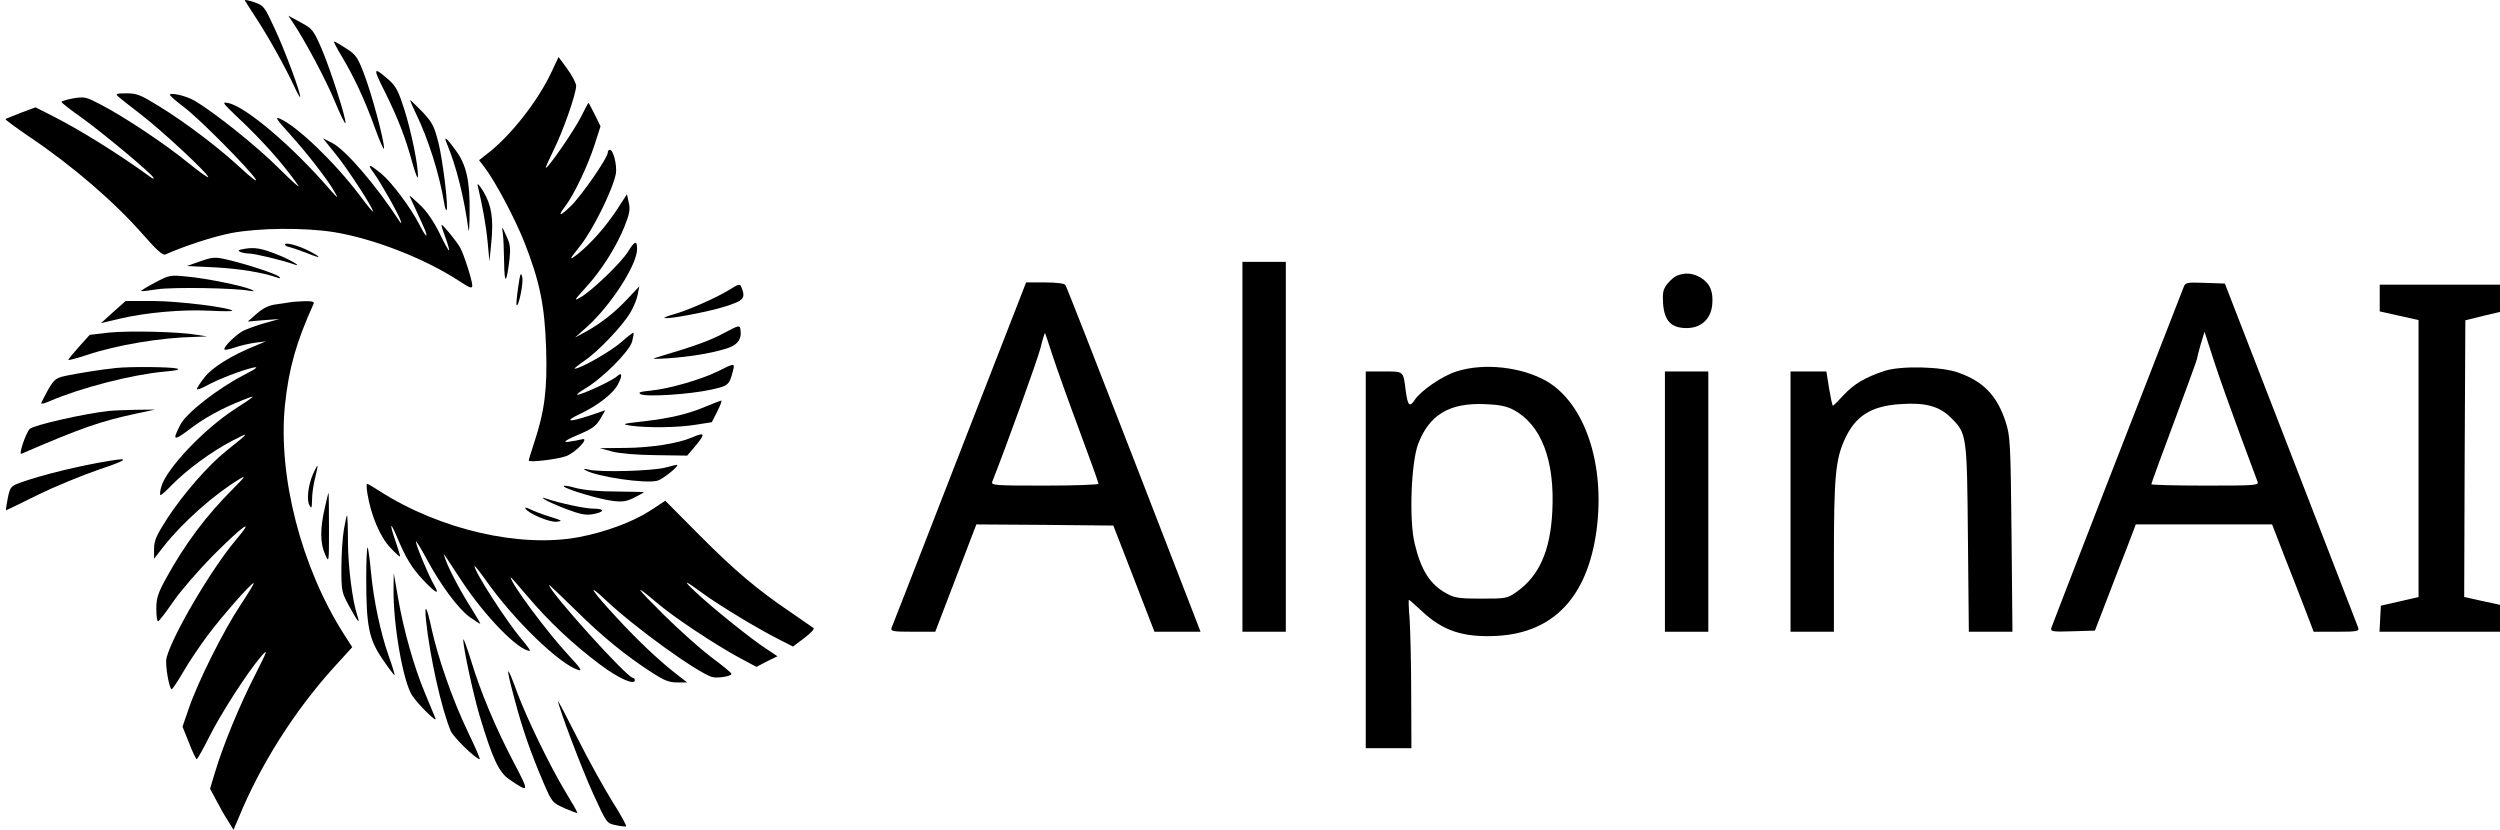 <?xml version="1.0" encoding="UTF-8"?>
<svg id="Black" xmlns="http://www.w3.org/2000/svg" viewBox="0 0 451.906 150">
  <defs>
    <style>
      .cls-1 {
        fill: #010001;
      }
    </style>
  </defs>
  <g id="_224814" data-name="224814">
    <g>
      <g id="_707046" data-name="707046">
        <g>
          <path class="cls-1" d="M224.586,80.763v33.429h7.841V47.333h-7.841v33.429Z"/>
          <path class="cls-1" d="M303.184,49.81c-.495.165-1.279.867-1.816,1.527-.743.991-.867,1.527-.743,3.591.248,3.095,1.486,4.375,4.251,4.375,2.559,0,4.333-1.568,4.622-4.127.248-2.435-.371-3.921-2.022-4.953-1.444-.867-2.848-.991-4.292-.413Z"/>
          <path class="cls-1" d="M173.476,81.878c-6.603,17.004-12.134,31.201-12.299,31.572-.248.66.124.743,3.797.743h4.086l3.714-9.699,3.714-9.699,12.381.083,12.381.124,3.714,9.575,3.714,9.616h8.337l-12.051-31.118c-6.645-17.127-12.216-31.366-12.381-31.572-.124-.248-1.692-.454-3.673-.454h-3.425l-12.01,30.829ZM190.274,64.297c.702,2.146,2.848,8.172,4.787,13.372,1.94,5.2,3.508,9.575,3.508,9.781,0,.165-4.375.33-9.74.33-9.121,0-9.74-.041-9.451-.743,2.435-6.149,8.172-21.997,8.708-24.143.371-1.527.743-2.724.825-2.683.041.083.66,1.898,1.362,4.086Z"/>
          <path class="cls-1" d="M394.699,51.957c-7.14,18.242-23.731,60.998-23.896,61.535-.165.66.124.743,3.838.619l4.045-.124,2.146-5.572c1.156-3.054,2.848-7.387,3.714-9.616l1.527-4.003h24.639l2.105,5.448c1.197,3.013,2.889,7.387,3.797,9.74l1.61,4.21h4.127c3.756,0,4.127-.083,3.921-.743-.124-.371-5.613-14.527-12.175-31.448l-11.927-30.747-3.549-.124c-3.384-.124-3.591-.083-3.921.825ZM404.893,78.494c1.61,4.292,3.013,8.172,3.178,8.543.289.702-.33.743-9.451.743-5.365,0-9.74-.124-9.74-.248,0-.165,1.857-5.241,4.127-11.308,2.27-6.108,4.127-11.184,4.127-11.349s.289-1.321.66-2.6l.702-2.311,1.733,5.365c.949,2.93,3.054,8.832,4.664,13.165Z"/>
          <path class="cls-1" d="M430.166,53.896v2.394l3.508.784,3.508.784v50.062l-3.384.784-3.425.784-.124,2.352-.124,2.352h22.74v-2.27c0-1.486-.165-2.352-.495-2.476-.289-.083-1.981-.454-3.756-.825l-3.178-.702.083-25.01.124-25.01,3.508-.867,3.508-.825.124-2.394.124-2.352h-22.74v2.435Z"/>
          <path class="cls-1" d="M263.262,67.148c-2.518.784-6.438,3.467-7.553,5.159-.908,1.403-1.238,1.032-1.61-1.692-.454-3.591-.289-3.467-3.962-3.467h-3.26v68.097h8.254l-.041-10.029c0-5.489-.165-11.515-.289-13.413-.165-1.857-.206-3.384-.124-3.384s1.114.908,2.311,2.022c3.797,3.591,7.511,4.829,13.661,4.499,10.235-.578,16.343-7.099,17.953-19.15,1.568-11.845-2.105-22.823-8.997-26.867-4.499-2.6-11.391-3.384-16.343-1.775ZM273.497,74.04c5.118,2.683,7.594,9.162,7.099,18.489-.371,7.099-2.394,11.597-6.438,14.445-1.692,1.197-1.898,1.238-6.356,1.238-3.962,0-4.87-.124-6.273-.908-3.013-1.61-4.664-4.21-5.819-9.08-1.032-4.333-.619-14.734.66-18.035,2.022-5.241,5.654-7.387,11.969-7.14,2.559.083,3.962.371,5.159.991Z"/>
          <path class="cls-1" d="M340.581,67.065c-3.549,1.197-5.448,2.352-7.346,4.375-.949,1.032-1.816,1.898-1.898,1.898-.124,0-.413-1.403-.702-3.095l-.495-3.095h-6.48v47.049h7.841v-13.33c0-14.569.289-17.788,1.94-21.42,1.898-4.21,4.746-6.067,10.07-6.397,4.499-.33,7.099.371,9.203,2.518,2.806,2.806,2.848,2.972,3.013,21.791l.165,16.839h7.883l-.165-17.623c-.165-16.715-.248-17.788-1.073-20.347-1.568-4.746-4.003-7.264-8.543-8.873-3.095-1.114-10.442-1.279-13.413-.289Z"/>
          <path class="cls-1" d="M300.956,90.673v23.524h7.841v-47.049h-7.841v23.524Z"/>
        </g>
      </g>
      <g id="_800106" data-name="800106">
        <g>
          <path class="cls-1" d="M44.25.064c.082.163.979,1.55,1.999,3.141,2.122,3.182,5.385,9.057,6.895,12.321.53,1.183,1.02,2.081,1.102,1.999.286-.245-2.774-8.527-4.651-12.484-1.795-3.876-1.918-4.039-3.672-4.651-.979-.326-1.754-.49-1.673-.326"/>
          <path class="cls-1" d="M52.94,4.062c2.285,3.427,6.038,10.485,7.589,14.279.979,2.366,1.836,4.121,1.918,3.917.204-.612-2.652-9.547-4.284-13.382-1.51-3.468-1.673-3.672-3.794-4.814l-2.244-1.224.816,1.224Z"/>
          <path class="cls-1" d="M61.794,10.223c2.162,3.59,4.161,7.833,6.079,13.178.857,2.366,1.55,3.876,1.55,3.427.041-1.428-2.244-9.914-3.631-13.504-1.142-2.978-1.469-3.468-3.223-4.569-1.061-.694-2.04-1.265-2.203-1.265-.122,0,.53,1.224,1.428,2.734"/>
          <path class="cls-1" d="M99.737,12.916c-2.489,5.385-7.589,11.832-11.832,15.014l-1.306,1.02,1.061,1.387c1.999,2.693,5.426,9.18,7.099,13.382,2.815,7.14,3.713,11.546,3.957,19.257.245,7.385-.286,11.424-2.162,17.054-.53,1.632-.979,3.06-.979,3.223,0,.367,4.896-.163,6.691-.775,1.714-.571,4.488-3.509,2.897-3.06-.449.122-1.55.326-2.448.449q-1.836.245,2.693-1.673c1.714-.734,2.489-1.387,3.141-2.53l.857-1.51-2.734.938c-3.917,1.306-4.814,1.142-1.714-.326,3.101-1.469,5.875-3.631,6.732-5.263.857-1.632.775-2.326-.122-1.51-.775.734-5.426,2.937-7.017,3.345-.571.122,0-.367,1.224-1.102,3.182-1.877,7.997-6.732,8.486-8.486.204-.775.326-1.51.245-1.591s-1.102.694-2.285,1.754c-1.877,1.632-7.303,4.733-8.323,4.733-.204,0,.571-.612,1.673-1.387,2.53-1.673,7.017-6.405,8.405-8.812.612-1.02,1.183-2.489,1.306-3.264l.286-1.428-1.958,2.081c-2.285,2.489-4.855,4.529-7.629,6.079l-2.04,1.102,2.326-2.081c4.243-3.876,8.894-11.097,8.894-13.912,0-1.632-.408-1.51-1.632.449-1.183,1.958-6.569,7.14-8.608,8.282-1.265.734-1.142.53.898-1.714,2.815-3.019,5.63-7.466,7.099-11.179.898-2.244,1.02-3.06.734-4.243l-.326-1.51-1.714,2.652c-2.081,3.182-4.855,6.324-7.181,8.16-1.673,1.306-1.591,1.061.408-1.428,2.326-2.897,5.916-10.159,6.487-13.096.245-1.469-.449-4.325-1.102-4.325-.204,0-.367.245-.367.53,0,.938-4.733,7.752-6.691,9.669-2.04,1.958-2.448,1.918-.898-.122,1.55-2.081,3.957-7.14,5.181-10.893l1.102-3.427-1.02-2.081c-.571-1.102-1.061-2.081-1.142-2.162-.041-.041-.653,1.102-1.387,2.57-1.183,2.366-5.875,9.18-6.324,9.18-.122,0,.53-1.428,1.387-3.182,1.714-3.427,4.08-10.2,4.08-11.628,0-.49-.734-1.877-1.591-3.06l-1.591-2.162-1.224,2.611Z"/>
          <path class="cls-1" d="M69.505,16.465c2.407,4.855,3.753,8.282,5.059,13.056.53,1.918.979,2.978.979,2.407.082-1.958-1.183-8.078-2.448-12.117-1.02-3.223-1.51-4.202-2.734-5.304-2.937-2.57-3.019-2.326-.857,1.958"/>
          <path class="cls-1" d="M21.32,17.404c.326.326,2.203,1.754,4.121,3.264,3.753,2.856,12.199,10.73,12.199,11.342,0,.204-1.591-.938-3.509-2.489-4.08-3.345-11.26-8.16-15.667-10.485-2.937-1.55-3.141-1.591-5.181-1.265-1.183.204-2.162.53-2.162.653,0,.163,1.673,1.469,3.713,2.897,3.631,2.611,12.28,9.792,12.892,10.771.163.286-.082.245-.571-.122-5.712-4.161-12.933-8.649-17.992-11.179l-2.734-1.387-2.652.979c-1.428.571-2.693,1.061-2.774,1.142-.082.122,1.795,1.469,4.161,3.101,7.915,5.304,15.585,11.913,20.848,17.951,2.326,2.652,3.427,3.631,3.876,3.427,3.672-1.632,8.649-3.223,11.913-3.876,4.977-.938,13.219-1.02,18.604-.163,7.14,1.183,16.197,4.692,22.439,8.731,2.122,1.387,2.53,1.55,2.53.898,0-.816-1.469-5.508-2.162-6.773-.571-1.102-3.223-4.325-3.386-4.161-.082.082.245,1.102.694,2.285.449,1.224.734,2.244.653,2.326s-.857-1.306-1.714-3.101c-1.02-2.081-2.285-3.957-3.59-5.181-1.102-1.061-1.958-1.795-1.836-1.55.082.204.694,1.51,1.306,2.856.653,1.346,1.306,2.856,1.51,3.345.612,1.632,0,1.02-1.02-1.02-1.632-3.141-4.977-7.629-6.895-9.22-2.244-1.836-2.652-1.877-1.387-.163,1.183,1.591,4.529,7.507,4.896,8.69q.245.775-.245.041c-4.161-6.405-9.751-12.933-12.199-14.157l-1.632-.816,2.244,2.774c2.285,2.815,6.813,9.792,6.813,10.444,0,.204-1.061-1.102-2.366-2.856-4.488-5.957-11.342-12.566-14.483-13.912-.938-.408-.571.163,1.795,2.774,3.223,3.549,7.058,8.527,8.241,10.689.612,1.061.408.938-1.02-.694-6.65-7.711-15.136-14.932-18.319-15.585-1.183-.245-1.102-.082,1.51,2.407,4.692,4.406,8.364,8.527,11.097,12.444.53.734-1.061-.653-3.468-3.06-3.998-3.998-11.668-10.118-15.218-12.199-1.51-.898-4.488-1.591-4.488-1.061.041.163,1.142,1.142,2.489,2.162,2.693,1.958,12.24,11.628,13.056,13.137.286.53-.938-.408-2.693-2.04-3.957-3.672-9.832-8.16-14.81-11.22-3.305-2.04-3.998-2.326-5.875-2.326-1.795,0-2.04.082-1.55.53"/>
          <path class="cls-1" d="M75.135,20.423c2.244,4.569,4.284,11.016,5.141,16.197.122.857.326,1.469.449,1.346.367-.367-.653-8.853-1.469-12.158-.775-3.019-1.102-3.672-2.897-5.589-1.142-1.142-2.122-2.122-2.203-2.122s.367,1.061.979,2.326"/>
          <path class="cls-1" d="M80.684,25.727c1.795,4.243,3.223,9.996,3.998,15.83.082.653.204-.694.204-3.06.082-5.753-.571-8.731-2.53-11.342-1.55-2.162-2.203-2.693-1.673-1.428"/>
          <path class="cls-1" d="M86.355,33.601c.857,3.549,1.51,7.181,1.795,10.2l.326,3.468.326-3.345c.449-4.406.041-6.854-1.428-9.302-.775-1.265-1.142-1.632-1.02-1.02"/>
          <path class="cls-1" d="M90.884,42.128c.122.734.204,3.141.245,5.304.041,4.161.449,3.876.979-.653.204-1.918.122-2.693-.612-4.202-.775-1.754-.816-1.754-.612-.449"/>
          <path class="cls-1" d="M51.512,44.209c0,.163.408.408.938.49.49.122,1.877.612,3.06,1.061,2.57,1.061,2.774.857.408-.367-1.958-1.02-4.406-1.673-4.406-1.183"/>
          <path class="cls-1" d="M44.168,44.984c-1.142.204-1.265.326-.694.571.408.163,1.183.286,1.673.286.898,0,6.12,1.265,7.793,1.877,1.999.734-.204-.653-2.53-1.591-3.101-1.265-4.365-1.469-6.242-1.142"/>
          <path class="cls-1" d="M36.212,47.228l-2.448.857,5.1.245c4.488.245,8.69.938,11.22,1.836.571.204.694.163.408-.122-.49-.53-6.038-2.326-9.384-3.101-2.244-.53-2.652-.49-4.896.286"/>
          <path class="cls-1" d="M93.658,51.961c-.245,1.673-.367,3.141-.286,3.182.367.449,1.306-4.121,1.02-5.1-.245-.938-.367-.612-.734,1.918"/>
          <path class="cls-1" d="M28.053,51.063c-1.469.775-2.611,1.469-2.53,1.55s1.387-.082,2.937-.326c2.734-.408,14.035-.245,16.727.286q1.183.204.204-.245c-1.632-.694-7.997-1.999-11.505-2.326-3.101-.326-3.264-.286-5.834,1.061"/>
          <path class="cls-1" d="M131.724,52.451c-2.326,1.428-7.629,3.753-10.077,4.406-.938.245-1.591.53-1.55.612.367.326,7.793-1.061,10.893-2.04,3.509-1.102,3.835-1.51,3.019-3.549-.245-.612-.49-.571-2.285.571"/>
          <path class="cls-1" d="M20.464,56.408l-2.203,1.999,3.264-.775c4.855-1.142,11.301-1.714,16.279-1.469,2.407.122,4.325.122,4.202,0-.653-.612-9.588-1.714-14.198-1.754h-5.1l-2.244,1.999Z"/>
          <path class="cls-1" d="M52.328,54.654c-.326.041-1.428.245-2.448.367-1.306.163-2.326.694-3.468,1.673l-1.632,1.428,2.856-.245,2.856-.204-2.652.734c-1.469.408-3.182,1.061-3.876,1.387-1.387.734-3.713,3.06-3.386,3.386.122.122.938-.041,1.877-.367.898-.326,2.53-.694,3.631-.857l1.958-.245-2.04.857c-4.161,1.673-7.752,3.917-9.057,5.671-.734.938-1.346,1.877-1.346,2.081s.775-.082,1.754-.612c2.04-1.142,6.405-2.815,8.445-3.264,1.02-.204.571.163-1.795,1.387-4.773,2.489-10.363,6.854-11.424,8.976-1.469,2.856-1.224,2.978,1.591.857,2.815-2.162,5.997-3.876,9.71-5.345,2.57-1.02,2.53-.938-1.428,1.632-5.671,3.672-12.403,10.812-13.3,14.035-.245.816-.286,1.51-.122,1.51s1.102-.857,2.081-1.877c2.734-2.774,7.14-5.997,10.812-7.915,3.345-1.754,3.305-1.632-1.02,1.795-3.345,2.693-7.711,7.711-10.689,12.24-1.958,3.06-2.366,3.998-2.366,5.467v1.795l1.714-2.203c3.427-4.365,9.18-9.465,13.79-12.24,1.142-.694.898-.326-1.183,1.754-4.937,4.937-8.731,9.996-12.199,16.319-1.428,2.611-1.714,3.509-1.714,5.426,0,1.265.122,2.285.326,2.244.163,0,1.387-1.591,2.734-3.549,1.346-1.958,4.569-5.671,7.14-8.282,5.549-5.549,7.752-7.099,4.243-2.937-4.447,5.222-11.587,17.38-12.607,21.419-.286,1.142.49,5.63.938,5.63.163,0,1.102-1.428,2.122-3.182.979-1.714,2.978-4.651,4.365-6.528,2.693-3.59,7.874-9.465,8.323-9.465.163,0-.938,1.795-2.366,3.957-3.019,4.529-7.67,13.79-9.343,18.686l-1.142,3.305,1.183,2.938c.612,1.632,1.265,2.938,1.387,2.938s1.142-1.795,2.244-3.998c2.081-4.202,7.017-11.832,9.384-14.565,1.306-1.51,1.224-1.183-1.142,3.468-2.774,5.426-5.712,12.566-7.181,17.462l-.898,2.978,1.142,2.122c.612,1.183,1.55,2.856,2.122,3.713l.979,1.591.938-2.203c3.917-9.547,10.036-19.216,17.135-27.09l3.386-3.713-1.428-2.244c-7.793-12.158-12.036-28.722-10.73-41.533.694-6.569,1.999-11.301,5.181-18.319.163-.367-.326-.49-1.754-.449-1.102.041-2.285.122-2.611.204"/>
          <path class="cls-1" d="M130.867,60.203c-2.448,1.346-5.426,2.407-12.036,4.365-1.183.326-.816.367,1.836.204,3.957-.286,7.425-.816,10.322-1.673,2.285-.612,3.141-1.714,2.856-3.549-.122-.816-.286-.775-2.978.653"/>
          <path class="cls-1" d="M19.689,60.121l-3.468.408-1.918,2.122c-1.061,1.183-1.958,2.285-1.958,2.407s1.51-.286,3.386-.898c5.345-1.795,13.341-3.141,19.543-3.264l2.162-.082-1.836-.286c-3.182-.571-12.28-.775-15.911-.408"/>
          <path class="cls-1" d="M129.725,67.138c-3.101,1.51-8.772,3.141-12.076,3.468-1.958.204-2.407.326-1.836.653.938.53,8.772.041,12.688-.816,3.182-.694,3.345-.816,4.039-3.59.286-1.224.163-1.224-2.815.286"/>
          <path class="cls-1" d="M20.912,66.526c-2.448.245-6.813.938-8.935,1.387-1.877.408-2.162.612-3.305,2.57-.653,1.224-1.224,2.285-1.224,2.448,0,.122.694-.041,1.51-.408,5.549-2.407,14.891-4.814,20.726-5.345,2.326-.204,2.978-.367,2.244-.571-1.061-.286-8.445-.367-11.016-.082"/>
          <path class="cls-1" d="M127.726,73.422c-3.345,1.428-6.487,2.162-11.342,2.734-3.917.449-4.121.49-2.448.775,2.938.449,8.772.367,11.872-.163l2.856-.449,1.02-1.999c.53-1.061.857-1.918.694-1.918-.204.041-1.346.49-2.652,1.02"/>
          <path class="cls-1" d="M19.688,74.278c-4.447.49-13.668,2.57-14.32,3.264-.694.694-2.04,4.692-1.51,4.488,10.771-4.651,14.279-5.875,20.726-7.262l3.468-.734-3.468.041c-1.918.041-4.121.122-4.896.204"/>
          <path class="cls-1" d="M125.033,79.093c-2.448,1.061-7.344,1.836-11.995,1.877l-4.61.041,2.244.612c1.346.367,4.447.612,7.874.653l5.671.082,1.387-1.632c1.999-2.366,1.877-2.693-.571-1.632"/>
          <path class="cls-1" d="M20.096,83.254c-5.508.857-12.77,2.652-16.564,4.039-1.591.612-1.714.775-2.122,2.734-.245,1.183-.367,2.162-.326,2.203,0,.041,2.57-1.183,5.671-2.734,3.06-1.51,8.119-3.59,11.22-4.651,4.896-1.632,5.589-2.162,2.122-1.591"/>
          <path class="cls-1" d="M120.259,84.519c-2.203.612-11.791.898-13.872.367-.816-.204-1.02-.163-.612.082,1.958,1.183,10.934,2.53,13.096,1.918.898-.245,3.876-2.611,3.549-2.856-.041-.041-1.02.163-2.162.49"/>
          <path class="cls-1" d="M56.572,85.702c-.898,2.081-1.183,4.733-.612,5.671.367.653.408.449.449-1.061,0-1.02.245-2.815.571-3.998.286-1.183.49-2.122.408-2.122s-.449.694-.816,1.51"/>
          <path class="cls-1" d="M66.404,89.17c.653,3.957,2.244,7.793,4.121,9.792.979,1.061,1.795,1.795,1.795,1.591,0-.163-.367-1.387-.816-2.693-1.102-3.182-1.02-3.794.163-1.02,1.673,4.039,2.774,5.834,4.855,8.037,2.326,2.448,3.06,2.774,1.918.816-.938-1.591-3.264-7.14-3.264-7.793,0-.245.857,1.102,1.877,3.019,2.53,4.733,5.753,9.098,7.833,10.608.938.653,1.795,1.224,1.918,1.224.082,0-.612-1.224-1.591-2.774-1.836-2.856-4.121-7.14-4.733-8.976-.326-.938-.326-.979.122-.326.245.408,1.55,2.326,2.815,4.284,4.202,6.405,10.322,12.688,12.362,12.688.163,0-.53-.979-1.55-2.162-2.734-3.264-8.445-12.117-8.445-13.137,0-.204.898.938,1.999,2.489,5.059,7.221,13.382,15.259,16.768,16.279.775.245.367-.367-1.795-2.693-3.876-4.161-10.444-13.015-10.444-14.075,0-.082,1.387,1.469,3.06,3.468,3.753,4.447,8.16,8.608,13.056,12.28,3.345,2.53,6.324,3.835,6.324,2.856,0-.245-.163-.408-.326-.408-1.061,0-15.177-15.667-15.177-16.809,0-.082,2.162,1.958,4.814,4.569,4.773,4.733,9.057,8.241,13.953,11.383,2.04,1.306,2.938,1.673,4.365,1.673h1.836l-2.203-1.714c-2.978-2.326-6.854-5.997-10.648-10.118-4.529-4.896-5.467-6.446-1.877-3.06,5.304,5.018,16.36,12.974,19.216,13.912.979.286,3.672-.163,3.509-.612-.082-.204-1.673-1.51-3.59-2.938s-5.753-4.855-8.568-7.629c-5.304-5.263-5.712-5.957-1.265-2.203,3.101,2.652,10.404,7.466,14.81,9.873l3.141,1.673,1.877-.979,1.918-.938-2.203-1.469c-2.734-1.795-9.628-7.344-12.566-10.118-2.53-2.366-2.122-2.285,1.428.326,2.774,2.04,9.914,6.365,13.668,8.241l2.489,1.265,2.04-1.55c1.102-.816,1.877-1.632,1.673-1.795-.163-.122-1.918-1.346-3.957-2.734-6.283-4.243-10.363-7.711-16.727-14.116l-6.12-6.161-2.611,1.714c-3.182,2.081-8.078,3.917-12.974,4.855-10.608,1.999-25.05-1.306-35.944-8.241-1.183-.775-2.244-1.387-2.366-1.387s-.122.775.041,1.714"/>
          <path class="cls-1" d="M101.9,87.905c.367.53,6.487,2.366,8.935,2.652,1.714.204,2.448.082,3.835-.612.938-.49,1.714-.898,1.714-.979,0-.041-2.244-.082-5.018-.122-3.141,0-5.834-.245-7.344-.653-1.265-.367-2.244-.49-2.122-.286"/>
          <path class="cls-1" d="M58.693,91.904c-.857,3.672-.816,6.365.082,8.323.694,1.591.694,1.55.694-4.773,0-3.509-.041-6.365-.082-6.365s-.367,1.265-.694,2.815"/>
          <path class="cls-1" d="M98.432,90.272c.326.245,2.04,1.02,3.835,1.714,2.489.938,3.549,1.183,4.773.979,2.244-.367,2.407-1.02.245-1.02-1.55,0-6.079-.979-8.649-1.836-.653-.245-.694-.204-.204.163"/>
          <path class="cls-1" d="M94.964,91.904c.53.938,4.365,2.53,5.63,2.407,1.183-.122,1.061-.204-1.142-.898-1.346-.408-2.978-1.02-3.59-1.346-.653-.326-1.061-.408-.898-.163"/>
          <path class="cls-1" d="M62.161,95.739c-.245,1.428-.449,4.529-.449,6.936,0,4.202.041,4.406,1.469,7.017,1.591,2.856,1.958,3.305,1.387,1.51-.857-2.53-1.673-8.976-1.673-13.341,0-2.57-.082-4.692-.163-4.692s-.326,1.142-.571,2.57"/>
          <path class="cls-1" d="M66.2,104.552c0,8.69.49,11.016,2.978,14.647,1.102,1.632,2.081,2.897,2.162,2.856.041-.082-.408-1.632-1.061-3.427-1.51-4.284-2.734-10.077-3.223-15.218-.204-2.326-.49-4.325-.612-4.447s-.245,2.407-.245,5.589"/>
          <path class="cls-1" d="M71.137,106.428c-.082,6.487,1.754,17.013,3.427,19.379,1.183,1.714,4.529,4.977,4.161,4.08-.122-.326-.979-2.366-1.877-4.529-1.999-4.773-3.876-11.342-4.896-17.299l-.775-4.488-.041,2.856Z"/>
          <path class="cls-1" d="M77.012,112.181c.694,6.528,2.774,15.911,4.447,19.91.449,1.142,4.569,5.141,5.263,5.141.122,0-.857-2.285-2.203-5.059-2.693-5.63-5.304-13.096-6.487-18.441-.898-4.202-1.346-4.896-1.02-1.55"/>
          <path class="cls-1" d="M83.744,115.608c-.041,1.346,1.754,9.669,2.897,13.586,2.366,7.915,3.509,10.363,5.385,11.668,3.672,2.489,3.713,2.448.898-2.938-3.345-6.365-5.997-12.688-7.752-18.441-.775-2.489-1.387-4.202-1.428-3.876"/>
          <path class="cls-1" d="M92.924,126.053c1.469,5.63,2.978,9.955,5.385,15.585,1.469,3.386,1.55,3.468,3.713,4.447,1.224.53,2.285.938,2.326.857.082-.082-.898-1.795-2.122-3.794-2.897-4.814-7.017-13.341-8.731-17.951-1.958-5.385-2.162-5.1-.571.857"/>
          <path class="cls-1" d="M100.88,126.747c0,.898,4.243,12.117,6.283,16.605,2.489,5.426,2.489,5.467,4.08,5.793.898.204,1.754.286,1.918.245.163-.082-.898-2.04-2.407-4.406-1.469-2.366-4.325-7.466-6.283-11.383-1.958-3.876-3.59-6.977-3.59-6.854"/>
        </g>
      </g>
    </g>
  </g>
</svg>